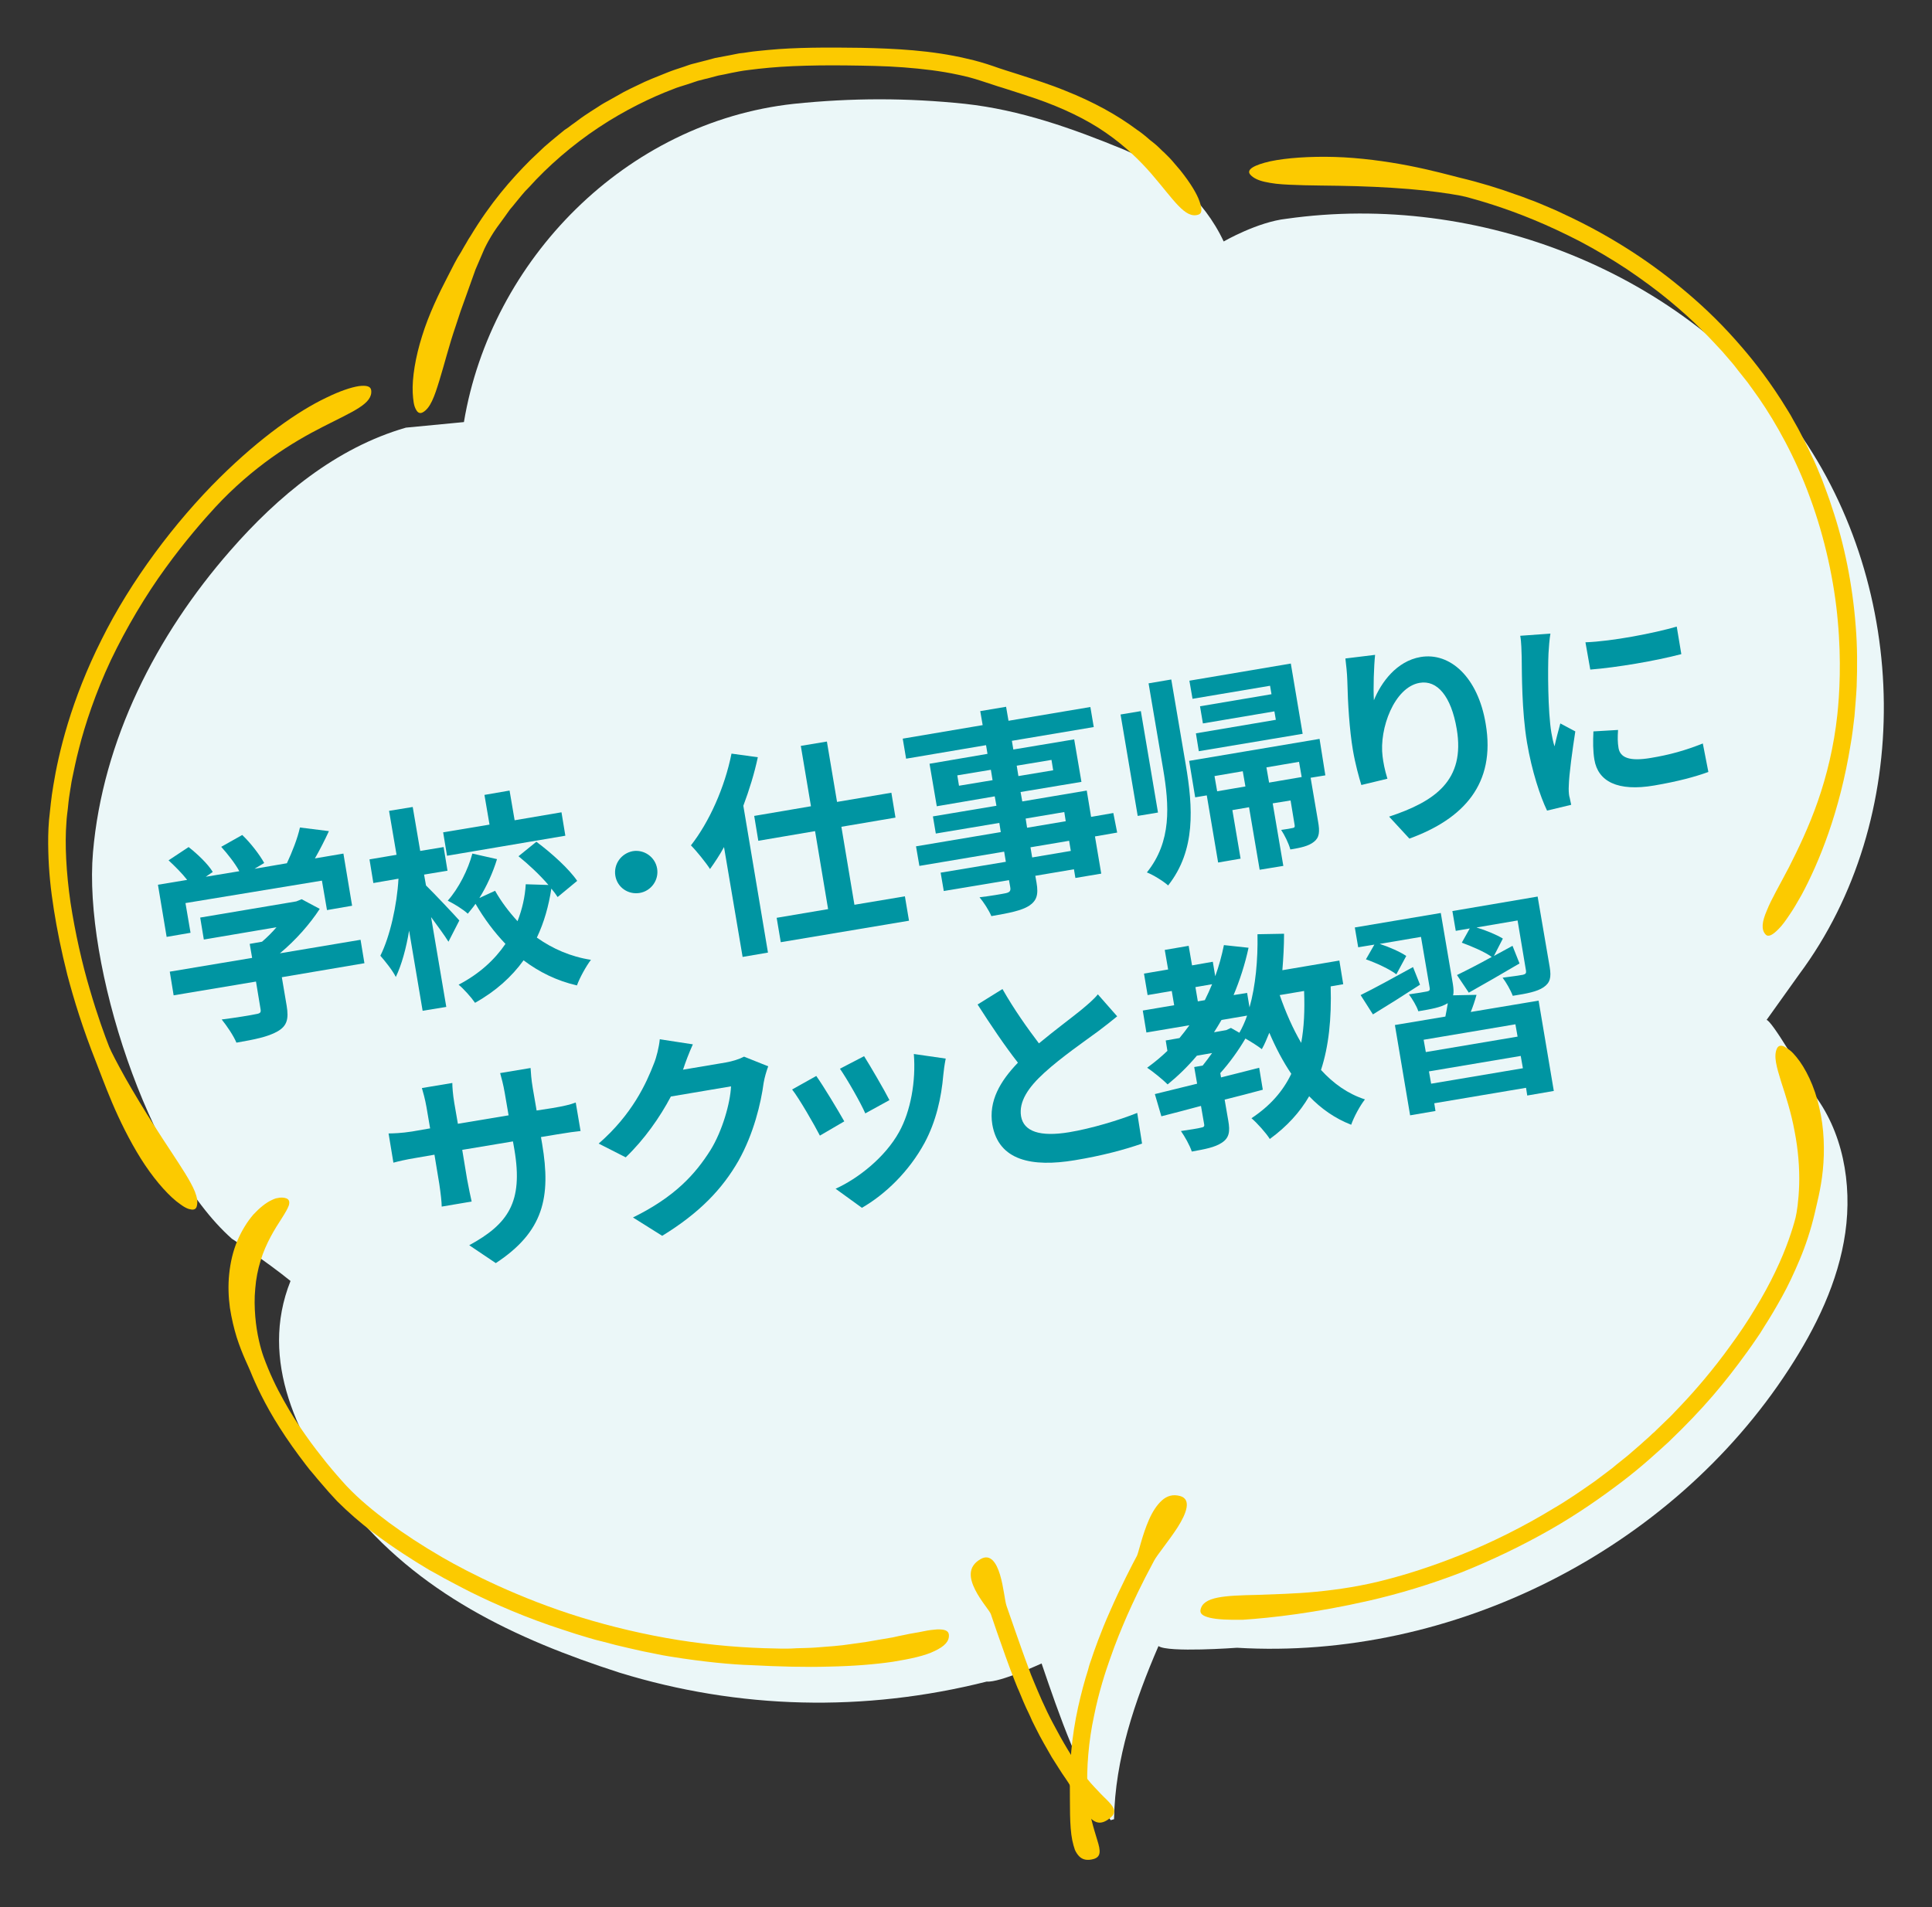 <?xml version="1.0" encoding="UTF-8"?>
<!-- Generator: Adobe Illustrator 27.5.0, SVG Export Plug-In . SVG Version: 6.00 Build 0)  -->
<svg xmlns="http://www.w3.org/2000/svg" xmlns:xlink="http://www.w3.org/1999/xlink" version="1.1" id="_x34_" x="0px" y="0px" width="800px" height="789.8px" viewBox="0 0 800 789.8" style="enable-background:new 0 0 800 789.8;" xml:space="preserve">
<rect x="0" y="0" width="800" height="789.8" fill="#333333" stroke="none"/>
<style type="text/css">
	.st0{fill:#EBF7F8;}
	.st1{fill:#FCCA00;}
	.st2{enable-background:new    ;}
	.st3{fill:#0095A2;}
</style>
<path class="st0" d="M459.9,753.8c-12.9-19-21.2-43.2-28.6-64.9c0,0-17.4,8-22.7,7.5c-50.8,12.8-102.7,11.5-152.1-3.7  c-43.1-13.9-83.6-32.9-112.7-69.7c-20.3-26.6-36.7-59.5-23.5-92.5C110.2,522.3,96,513,96,513c-34.8-30.9-61.5-113.6-57.5-160  s26.2-89.9,56.8-124.9c19.7-22.6,43.9-42.7,72.8-51l24-2.3c11.2-67.2,67-124.2,136.6-131.8c24.1-2.5,46.9-2.5,70.9,0  c22.8,2.5,44.3,10.1,65.9,19c17.7,7.6,32.9,20.3,41.2,38c0,0,14-8.1,26-9.4c79.5-11.3,165.1,22.1,211.6,87.6s48.6,160.9,0.7,225.3  l-13.5,18.9c1.9,0,14.7,21.3,18.8,29.7c12.8,16.1,16.7,38.1,13.8,58.4c-2.9,20.4-12.2,39.4-23.4,56.6  C692,642,601.5,687.7,512.2,682.4c0,0-28.6,2.1-32.5-0.7c-9.8,22.7-18,46.8-18.4,71.7L459.9,753.8z"></path>
<g>
	<path class="st1" d="M91,197.8C72.6,216,54.1,240.5,42,265c-6.1,12.1-10.7,24.1-13.9,34.6s-5,19.4-6,25.6   c-0.9,5.1-1.3,9.9-1.8,14.4c-0.4,4.6-0.4,8.9-0.3,13c0.2,8.3,1,15.9,2.3,24.1s3,16.8,5.6,27.1c2.7,10.2,6.3,22,11.9,36.1   c1.3,3.2,3.5,9.4,6.6,16.7c3.1,7.3,7.2,15.7,11.9,23.2s10.1,13.9,14.6,17.6c1.2,0.9,2.2,1.7,3.2,2.3c1,0.6,1.9,1,2.6,1.1   c1.5,0.4,2.5,0,2.8-1.3c0.9-3.5-1.4-7.9-4.8-13.5c-3.4-5.5-8-12.2-12.5-19.3c-4.5-7-8.9-14.3-12.3-20.3c-3.4-6.1-5.9-10.9-6.7-12.9   c-1.7-4.3-4.9-13-8-23.7c-3.2-10.7-6.1-23.6-8-36c-1.8-12.4-2.4-24.4-1.7-33.1c0.1-2.2,0.4-4.2,0.6-5.9c0.2-1.8,0.3-3.3,0.5-4.5   c0.4-2.5,0.6-3.9,0.6-3.9s0.1-0.4,0.2-1.2c0.1-0.8,0.3-1.9,0.6-3.3c0.3-1.4,0.7-3.2,1.1-5.2s1-4.3,1.6-6.7   c2.5-9.9,6.9-23.2,13.2-36.6c6.4-13.4,14.5-27,22.6-38.1c8.1-11.2,15.9-20.1,20.7-25.3c7.6-8.2,15.6-15,23.3-20.5s15-9.6,21.3-12.8   c12.5-6.4,20.6-9.5,19.9-15.1c-0.2-1.6-1.9-2.1-5.1-1.7c-3.2,0.5-7.8,2-13.5,4.8C123.5,170.2,107.9,181.1,91,197.8z"></path>
	<path class="st1" d="M441.2,37.6c-6.3-2.6-13-4.7-19.8-6.9c-3.4-1.1-6.8-2.1-10.1-3.3c-3.5-1.2-7.2-2.3-10.9-3.1   c-14.7-3.5-29.9-4.2-43.9-4.5c-13.9-0.2-27.1-0.2-38.5,0.9c-2.8,0.3-5.6,0.5-8.1,0.9c-1.3,0.2-2.5,0.4-3.8,0.5   c-1.2,0.2-2.4,0.5-3.5,0.7c-2.3,0.4-4.4,0.8-6.4,1.2c-1.9,0.5-3.7,1-5.3,1.4c-1.3,0.3-2.6,0.7-3.9,1s-2.5,0.8-3.7,1.2   c-2.4,0.8-4.7,1.5-6.9,2.4c-4.4,1.8-8.5,3.3-12.4,5.3c-1.9,0.9-3.8,1.8-5.7,2.8c-1.8,1-3.6,2-5.5,3.1l-2.7,1.5   c-0.9,0.5-1.8,1.1-2.7,1.7c-1.8,1.1-3.6,2.3-5.4,3.5c-1.8,1.2-3.5,2.6-5.4,3.9c-0.9,0.7-1.8,1.4-2.8,2c-0.9,0.7-1.8,1.5-2.7,2.2   c-1.8,1.5-3.8,3.1-5.7,4.8c-1.9,1.8-3.8,3.6-5.8,5.5c-7.9,7.9-16.5,17.7-24.8,31.5c-0.5,0.7-1.1,1.7-1.7,2.8   c-0.7,1.1-1.4,2.4-2.2,3.8c-1.8,2.7-3.5,6.2-5.4,9.9c-3.7,7.1-8,16-10.7,24.8c-2.8,8.8-4.2,17.5-3.9,23.6c0.1,1.5,0.2,2.9,0.4,4   c0.2,1.2,0.5,2.1,0.9,2.8c0.7,1.4,1.6,1.9,2.8,1.3c3.2-1.7,4.9-6.6,6.9-13.1c1-3.2,2-6.9,3.1-10.7c1.1-3.9,2.3-7.9,3.7-12   c1.3-4.1,2.7-8.2,4.2-12.2c1.4-4,2.8-7.8,4-11.2c1.4-3.3,2.7-6.2,3.7-8.6c1.1-2.3,2.1-4,2.7-5c0.6-1,1.4-2.3,2.4-3.7   c1-1.4,2.2-3,3.5-4.8c0.6-0.9,1.3-1.8,2-2.8c0.8-0.9,1.6-1.9,2.4-2.9c1.7-2,3.3-4.2,5.4-6.2c7.7-8.6,18-17.6,28.9-24.8   c10.8-7.2,22.1-12.6,30.6-15.8c2.1-0.9,4.1-1.4,5.9-2c1.7-0.6,3.2-1.1,4.5-1.5c2.5-0.7,4-1,4-1s1.6-0.4,4.5-1.2   c1.5-0.3,3.3-0.6,5.4-1.1c2.1-0.4,4.4-0.9,7.1-1.2c5.3-0.7,11.5-1.3,18.4-1.6c6.9-0.3,14.4-0.4,22.3-0.3c7.8,0.1,15.8,0.2,23.6,0.8   c7.8,0.6,15.4,1.5,22.3,3c3.5,0.7,6.8,1.6,9.8,2.6c1.6,0.5,3.1,1,4.6,1.5s3,1,4.4,1.4c5.6,1.8,10.3,3.3,13.8,4.5   c10.9,3.8,20.8,8.5,28.7,14c8,5.5,14.2,11.6,18.9,17c9.4,10.9,14,18.8,19.5,17c1.6-0.5,1.6-2.3,0.5-5.5s-3.7-7.5-7.9-12.8   c-1.1-1.3-2.2-2.6-3.5-4.1c-0.6-0.7-1.3-1.4-2-2.1c-0.7-0.7-1.4-1.4-2.2-2.1c-0.7-0.7-1.5-1.5-2.3-2.2s-1.7-1.4-2.6-2.1   c-1.7-1.5-3.5-3-5.6-4.4C462.7,47.7,452.8,42.2,441.2,37.6z"></path>
	<path class="st1" d="M766.3,308.3c0.7-3.8,1.1-7.7,1.6-11.7c0.3-4,0.7-8.1,0.9-12.2c0.3-8.3,0.3-16.7-0.4-25.2   c-1.3-17-4.7-34-9.9-49.3c-1.2-3.9-2.7-7.6-4-11.2c-1.5-3.6-2.9-7.2-4.6-10.5c-1.5-3.4-3.2-6.6-4.8-9.7c-0.8-1.6-1.7-3-2.5-4.5   s-1.6-2.9-2.5-4.3c-6.8-11.2-13.5-19.7-18.3-25.3c-8-9.4-15.5-16.6-22.9-22.9s-14.7-11.8-23-17.2c-8.2-5.3-17.4-10.6-28.9-15.9   c-2.8-1.4-5.9-2.6-9.1-4c-1.6-0.7-3.2-1.3-4.9-1.9c-1.7-0.7-3.4-1.3-5.2-1.9c-7.1-2.6-14.9-5-23.7-7.1c-3.9-1-11.6-3.1-20.8-4.9   c-9.3-1.8-20.3-3.3-30.6-3.6c-10.4-0.3-20.1,0.4-26.7,1.8c-6.6,1.5-10.1,3.4-8.3,5.5c1.2,1.4,3.3,2.4,6,3c1.4,0.3,3,0.6,4.7,0.8   c1.7,0.2,3.6,0.3,5.5,0.4c7.9,0.4,17.7,0.3,27.7,0.6c10,0.3,20,0.9,28.3,1.8c8.2,0.9,14.6,2,17,2.6c5.3,1.4,15.8,4.4,28.1,9.5   c6.1,2.5,12.7,5.6,19.3,9c6.6,3.5,13.2,7.4,19.4,11.5c6.2,4.2,12.1,8.5,17.3,12.8c5.2,4.3,9.8,8.4,13.5,12.2   c3.8,3.7,6.6,6.9,8.7,9.1c2,2.3,3.1,3.6,3.1,3.6s1.3,1.4,3.4,4.2c1.1,1.4,2.4,3,3.9,4.9c1.4,2,3.1,4.2,4.8,6.7   c6.9,10,15.1,24.5,21.1,41.1c6.1,16.5,10.1,34.9,11.5,51.2c1.5,16.3,0.7,30.4-0.2,38.7c-1.4,13.1-4.4,25.3-8.1,35.9   c-3.7,10.6-8.1,19.7-11.9,27.2c-3.9,7.5-7.4,13.4-9.2,18c-2,4.6-2.4,7.9-0.5,9.9c1.1,1.2,2.9,0.3,5.5-2.4c1.3-1.3,2.7-3.2,4.3-5.6   c1.6-2.3,3.3-5.2,5.1-8.4C753.2,357.2,761.8,336.3,766.3,308.3z"></path>
	<path class="st1" d="M321.3,682.7c-12.7-0.2-26.6-1.3-40.4-3.5s-27.7-5.5-40.4-9.4c-25.6-7.9-46.5-18.6-57.1-24.7   c-8.8-5.1-15.9-9.8-22.3-14.5c-6.4-4.8-12.2-9.5-17.6-15.2c-1.3-1.4-2.7-3-4.1-4.6c-1.4-1.6-2.8-3.3-4.2-5   c-2.8-3.5-5.7-7.2-8.7-11.5c-3-4.2-6-8.9-9-14.3c-3-5.3-5.9-11.3-8.4-18.2c-1.1-3.1-2.8-9.2-3.4-16.6c-0.3-3.7-0.4-7.6,0-11.6   c0.3-4,1.1-7.9,2.2-11.5c2.2-7.3,6-13.3,8.8-17.6c1.4-2.2,2.4-3.9,2.9-5.3c0.4-1.4,0.2-2.4-1-2.9c-0.8-0.3-1.7-0.4-2.8-0.3   c-0.5,0.1-1.1,0.2-1.6,0.3c-0.6,0.2-1.1,0.4-1.7,0.7c-2.4,1.1-5,3.2-7.6,6c-2.5,2.9-4.8,6.6-6.6,10.8c-1.8,4.2-2.9,9-3.4,13.8   s-0.3,9.6,0.3,14c0.7,4.5,1.7,8.6,2.8,12.2c2.3,7.2,5,12.3,5.8,14.4c1.8,4.5,5.8,13.4,12.1,23.2c3.1,4.9,6.8,10.1,10.8,15.3   c1,1.3,2,2.6,3.1,3.8c1.1,1.3,2.1,2.6,3.2,3.8l3.2,3.7c1.1,1.2,2.3,2.5,3.4,3.7c4.7,4.7,9.6,8.9,14.3,12.5c2.3,1.8,4.7,3.5,6.8,5   c2.2,1.5,4.3,3,6.2,4.2s3.7,2.4,5.3,3.4s3,1.8,4.1,2.5s2,1.2,2.6,1.5s0.9,0.5,0.9,0.5s1.5,0.8,4.1,2.3c2.7,1.4,6.5,3.5,11.3,5.9   c9.5,4.7,22.9,10.6,37.5,15.3c1.8,0.6,3.7,1.2,5.5,1.8c1.9,0.6,3.7,1.1,5.6,1.7l2.8,0.8l2.8,0.7c1.9,0.5,3.8,1,5.7,1.5   c3.8,0.9,7.6,1.8,11.3,2.6c1.9,0.4,3.7,0.7,5.5,1.1c1.8,0.4,3.6,0.7,5.4,1c14.1,2.3,26.4,3.4,33.7,3.6c11.5,0.6,22.5,0.9,32.4,0.6   c9.9-0.2,18.8-0.9,26.3-2c7.4-1.2,13.4-2.5,17.4-4.5c4-1.9,6.1-4,5.8-6.8c-0.2-1.6-1.8-2.2-4.9-2.1c-1.5,0.1-3.4,0.3-5.7,0.8   c-2.2,0.5-4.9,0.8-7.9,1.5c-1.5,0.3-3.1,0.6-4.7,1c-1.7,0.3-3.4,0.6-5.3,0.9c-1.9,0.3-3.8,0.7-5.8,1s-4.2,0.6-6.4,0.9   c-4.4,0.7-9.3,1-14.4,1.4c-2.6,0.2-5.3,0.2-8,0.3C327.1,682.8,324.2,682.8,321.3,682.7z"></path>
	<path class="st1" d="M448.7,734.6c-4.4-6.1-8.9-13.7-12.5-20.6c-3.7-6.9-6.3-13.3-7.7-16.6c-1.2-2.8-2.1-5.1-2.9-7.4   c-0.8-2.2-1.6-4.3-2.4-6.6c-1.6-4.6-3.5-9.8-6.4-18.3c-0.7-1.9-1.2-7.9-2.7-12.9s-4-8.9-8.1-6.5c-5.5,3.2-4.5,8.1-2.2,12.7   c2.3,4.6,6.1,8.8,6.5,10.1c0.9,2.7,3.6,10.6,6.2,17.8c1.3,3.6,2.6,7.1,3.6,9.6c0.5,1.3,0.9,2.3,1.2,3c0.3,0.7,0.5,1.1,0.5,1.1   s0.8,1.9,2,4.8c0.6,1.5,1.4,3.1,2.3,5c0.4,0.9,0.9,1.9,1.3,2.9c0.5,1,1,2,1.5,3c2,4.1,4.5,8.3,6.6,12c2.3,3.6,4.2,6.7,5.5,8.5   c2,2.8,3.5,5.7,5,8.3s2.7,5,4.1,6.8c2.8,3.6,5.5,5,9.7,1.5c2.5-2.1,1.8-3.9-0.6-6.5c-1.2-1.3-2.9-2.8-4.7-4.8   C452.8,739.7,450.6,737.5,448.7,734.6z"></path>
	<path class="st1" d="M450.3,742.1c-0.5-9.7,0.5-21.3,2.7-31.4c2-10.1,4.9-18.8,6.5-23.3c2.6-7.5,4.7-12.5,7.2-18.3   c2.6-5.8,5.6-12.4,11.2-22.8c1.2-2.3,6.2-8.3,9.8-13.9c3.6-5.7,5.7-11.4,1.1-12.8c-3.1-0.9-5.6-0.1-7.7,1.8   c-2.1,1.9-3.9,4.7-5.3,7.9c-2.8,6.3-4.3,13.5-5,15c-1.8,3.3-6.9,13.2-11,22.6c-4.2,9.3-7.2,18.2-7.2,18.2s-0.2,0.6-0.6,1.8   c-0.4,1.1-1,2.7-1.5,4.8c-1.3,4-2.8,9.5-4.1,15.4c-1.3,5.9-2.3,12.3-2.8,18c-0.1,1.4-0.2,2.8-0.3,4.1c-0.1,1.3-0.1,2.5-0.2,3.7   c0,1.1-0.1,2.2-0.1,3.2s0,1.8,0,2.5c0.1,9.1-0.2,17.5,1,23.5c0.3,1.5,0.7,2.8,1.1,4c0.5,1.1,1.1,2,1.8,2.7c1.4,1.4,3.3,1.8,5.9,1.1   c3.1-0.9,3-3.3,1.6-7.7C453.1,757.7,450.7,751.1,450.3,742.1z"></path>
	<path class="st1" d="M566.9,662.9c12.2-2.8,25.3-6.7,38.2-11.7c12.8-5.1,25.4-11.2,36.8-17.7c11.4-6.5,21.5-13.6,29.9-20   s14.8-12.4,19.2-16.4c14.5-13.9,23.2-24.4,32.6-37.4c1.2-1.6,2.3-3.3,3.5-5s2.4-3.5,3.5-5.4c2.4-3.7,4.8-7.8,7.3-12.3   s4.9-9.6,7.3-15.3c2.4-5.7,4.6-12.2,6.3-19.5c0.7-3.3,2.5-9.6,3.3-17.6c0.8-7.9,0.6-17.4-1.5-26c-1.9-8.7-5.7-16.3-9.4-20.8   c-0.9-1.1-1.8-2.1-2.7-2.8c-0.9-0.7-1.7-1.2-2.4-1.6c-1.4-0.6-2.4-0.4-3,0.8c-1.5,3.2-0.1,7.8,1.7,13.7c1.9,5.8,4.2,12.9,5.6,20.6   c1.5,7.6,2.1,15.5,1.9,22.1c-0.2,6.6-1,11.7-1.5,13.7c-1.1,4.3-3.7,12.7-8.4,22.4c-2.3,4.8-5.1,10-8.3,15.2   c-3.1,5.2-6.6,10.4-10.2,15.3c-7.1,9.9-14.7,18.7-20.6,24.9c-1.5,1.5-2.8,3-4,4.2s-2.3,2.2-3.2,3.1c-1.8,1.7-2.8,2.7-2.8,2.7   s-0.3,0.3-0.8,0.8c-0.6,0.5-1.4,1.2-2.4,2.2c-1.1,0.9-2.3,2.1-3.8,3.4c-1.5,1.3-3.2,2.8-5.1,4.4c-1.9,1.6-4.1,3.2-6.3,5.1   c-2.3,1.8-4.8,3.6-7.3,5.5c-5.3,3.7-11,7.7-17.2,11.3c-12.3,7.5-26,14.3-38.4,19.2c-12.4,5-23.4,8.3-30,10   c-10.4,2.8-20.5,4.3-29.7,5.2s-17.4,1-24.3,1.3c-13.8,0.3-22.5,0.7-23.6,6.2c-0.3,1.6,1,2.6,4,3.3s7.6,0.9,13.6,0.8   C526.6,670,544.5,668,566.9,662.9z"></path>
</g>
<g>
	<g class="st2">
		<path class="st3" d="M150.9,398.9l-34.2,5.8l2,11.8c0.9,5.5,0.2,8.4-3.9,10.7c-3.9,2.2-9.4,3.3-16.9,4.6c-1.2-2.9-4-7-6.1-9.6    c5.7-0.7,12.3-1.8,14.1-2.2c1.9-0.3,2.2-0.7,2-2l-1.9-11.5l-34.1,5.7l-1.6-9.8l34.1-5.7l-1-5.8l5.1-0.9c2.1-1.8,4.2-3.9,6-6    l-30.1,5.1l-1.5-9.1l39.8-6.7l2.2-0.9l7.5,4c-4.1,6.3-10,13-16.5,18.4l33.4-5.6L150.9,398.9z M78.9,386.3l-9.9,1.7l-3.6-21.6    l12.1-2c-2.1-2.7-5.1-5.7-7.7-8.1l8.3-5.5c3.7,2.9,8,7,10,10.3l-2.9,2l13.9-2.3c-1.8-3.3-4.8-7.1-7.5-10.1l8.7-4.9    c3.5,3.3,7.3,8.3,9.1,11.6l-4,2.4l13.4-2.3c2.2-4.7,4.4-10.3,5.4-14.8l12,1.5c-1.8,3.9-3.8,7.8-5.8,11.3l11.8-2l3.6,21.6    l-10.4,1.8l-2.1-12.2L76.8,374L78.9,386.3z"></path>
		<path class="st3" d="M185.7,390c-1.6-2.6-4.5-6.5-7.2-10.2l6.3,37.2l-9.8,1.6l-5.6-33.2c-1.2,7.3-3.1,14.2-5.5,19.2    c-1.4-2.8-4.4-6.5-6.4-8.8c4-8,6.9-21,7.5-31.9l-10.4,1.8l-1.6-9.8l11.2-1.9l-3.1-18.2l9.8-1.6l3.1,18.2l9.7-1.6l1.6,9.8l-9.7,1.6    l0.8,4.5c3,2.9,11.8,12.2,13.8,14.5L185.7,390z M230.9,371.5c-0.7-1.1-1.6-2.3-2.6-3.5c-1.1,7.2-3,14-6,20.3    c6.5,4.6,14,7.9,22.4,9.2c-2,2.6-4.7,7.5-5.8,10.6c-8.3-1.9-15.6-5.5-22.1-10.4c-4.9,6.8-11.5,12.8-20.1,17.6    c-1.5-2.2-4.7-5.8-6.8-7.5c8.6-4.5,14.9-10.3,19.4-16.9c-4.6-4.8-8.8-10.4-12.4-16.6c-1,1.5-2.2,2.8-3.2,4.1    c-1.9-1.8-5.7-4.1-8.3-5.4c4.6-5.2,8.4-12.8,10.2-19.5l10.2,2.3c-1.7,5.6-4.3,11.3-7.3,16.1l6.5-3c2.6,4.6,5.8,8.8,9.3,12.6    c1.9-4.9,3.1-10,3.4-15.3l9.4,0.3c-3.5-4.1-8.2-8.5-12.4-11.9l7.4-6c6.3,4.7,13.5,11.2,16.9,16.2L230.9,371.5z M234.1,346.1    l-49,8.3l-1.6-9.7l19.2-3.2l-2.1-12.3l10.4-1.8l2.1,12.3l19.4-3.3L234.1,346.1z"></path>
		<path class="st3" d="M262,352.5c4.7-0.8,9.3,2.4,10.1,7.2c0.8,4.8-2.5,9.3-7.2,10.1c-4.8,0.8-9.3-2.3-10.1-7.1    C254,357.8,257.3,353.4,262,352.5z"></path>
		<path class="st3" d="M313.8,313.6c-1.4,6.6-3.5,13.4-6,20.1l10.2,60.8l-10.5,1.8l-7.7-45.5c-1.8,3.3-3.8,6.3-5.8,9.1    c-1.5-2.4-5.6-7.5-7.9-9.8c7.6-9.7,14-24,16.8-38L313.8,313.6z M348.4,342.4l5.4,32.3l20.9-3.5l1.7,10.1l-53.1,8.9l-1.7-10.1    l21.3-3.6l-5.4-32.3l-23.5,4l-1.7-10.3l23.5-4l-4.2-25l10.8-1.8l4.2,25l22.5-3.8l1.7,10.3L348.4,342.4z"></path>
		<path class="st3" d="M462.6,344.8l-9.2,1.6l2.6,15.4l-10.7,1.8l-0.6-3.6l-16,2.7l0.5,2.8c0.9,5.2,0,7.6-3.2,9.7    c-3.1,1.9-7.9,2.9-15.5,4.2c-1-2.4-3.2-5.8-4.9-7.8c4.3-0.5,9.5-1.4,10.9-1.7c1.7-0.4,2.1-1,1.8-2.6l-0.5-2.8l-27,4.5l-1.3-7.6    l27-4.5l-0.7-4.2l-35.1,5.9l-1.4-8.1l35.1-5.9l-0.6-3.8l-26.3,4.4l-1.2-7.1l26.3-4.4l-0.7-3.9l-24,4.1l-3-17.6l24-4.1l-0.6-3.6    l-33.1,5.6l-1.4-8.3l33.1-5.6l-1-5.8l10.7-1.8l1,5.8l33.9-5.7l1.4,8.3l-33.9,5.7l0.6,3.6l25.2-4.2l3,17.6l-25.2,4.2l0.7,3.9    l26.7-4.5l1.8,10.9l9.2-1.6L462.6,344.8z M411,323.1l-0.7-4.3l-13.9,2.3l0.7,4.3L411,323.1z M421,317.1l0.7,4.3l14.4-2.4l-0.7-4.3    L421,317.1z M425.3,342.8l16-2.7l-0.6-3.8l-16,2.7L425.3,342.8z M442.7,348.2l-16,2.7l0.7,4.2l16-2.7L442.7,348.2z"></path>
		<path class="st3" d="M475.6,283l9.4-1.6l6,35.3c3,17.7,4.2,35.4-7.3,50c-2-1.8-6.2-4.4-8.8-5.4c10.3-12.8,9.3-27.7,6.7-43    L475.6,283z M479.5,336.5l-8.4,1.4l-7.1-42l8.4-1.4L479.5,336.5z M548.8,321.1l-6.1,1l3.1,18.2c0.7,4,0.6,6.5-1.7,8.3    c-2.2,1.8-5.5,2.5-9.8,3.2c-0.7-2.6-2.4-6-3.8-8.1c2.1-0.3,4.1-0.6,4.8-0.8c0.7-0.1,0.9-0.4,0.8-1.1l-1.7-10.3l-7.4,1.2l4.4,25.9    l-9.8,1.6l-4.4-25.9l-6.9,1.2l3.4,20.1l-9.3,1.6l-4.7-27.8l-4.8,0.8l-2.5-15.1l54-9.1L548.8,321.1z M539.4,303.9l-43,7.2l-1.2-7.4    l33.1-5.6l-0.6-3.5l-29.6,5l-1.2-7.1l29.6-5l-0.6-3.5l-32.1,5.4l-1.3-7.5l42-7.1L539.4,303.9z M515.7,325.7l-1.1-6.3l-11.7,2    l1.1,6.3L515.7,325.7z M537.9,315.5l-13.5,2.3l1.1,6.3l13.5-2.3L537.9,315.5z"></path>
		<path class="st3" d="M569.4,271.2c-0.5,4.6-0.8,13.8-0.5,18.8c3-7.4,9.4-16.2,19.3-17.9c12.2-2.1,23.8,8.3,27,27.7    c4.2,24.8-9.1,39.3-31.6,47.5l-8.4-9.1c19-6.3,31.6-15,28-36.3c-2.3-13.6-8.1-20.4-15.4-19.1c-10.4,1.8-16.8,18.9-15.3,30.5    c0.3,2.4,0.8,5.3,2,9.2l-10.8,2.6c-1-3.3-2.5-8.6-3.5-14.5c-1.4-8.2-2.1-19.3-2.3-28.6c-0.1-3.3-0.5-6.8-0.8-9.3L569.4,271.2z"></path>
		<path class="st3" d="M642,262.4c-0.4,1.9-0.7,6.5-0.8,8.2c-0.3,6.1-0.3,24.1,1.2,32.9c0.3,1.7,0.7,3.8,1.3,5.6    c0.7-3.3,1.6-6.5,2.4-9.5l6.2,3.3c-1.2,7.8-2.6,17.8-2.7,22.6c-0.1,1.3,0,3.3,0.2,4.2c0.3,1,0.5,2.4,0.8,3.6l-10,2.4    c-2.8-5.8-6.3-16.3-8.3-28.2c-2.2-13.2-2.1-28.5-2.2-35.4c-0.1-2.5-0.1-6-0.6-8.8L642,262.4z M670,302.3c-0.2,3-0.2,5.1,0.2,7.5    c0.7,3.9,4.4,5.6,13.3,4.1c7.9-1.3,14.3-3.1,21.6-6l2.3,11.8c-5.5,2-12.5,3.9-22.4,5.6c-15.2,2.6-23.3-1.7-24.8-10.7    c-0.6-3.6-0.6-7.5-0.4-11.7L670,302.3z M694.3,259.5l1.9,11.4c-10.7,2.8-26.5,5.5-37.7,6.4l-2-11.3    C667.6,265.6,685,262.2,694.3,259.5z"></path>
	</g>
	<g class="st2">
		<path class="st3" d="M228.7,458.9c4.7-0.8,7.3-1.4,9.7-2.3l2,11.8c-2,0.2-5.1,0.6-9.8,1.4l-6.6,1.1l0.5,2.9    c3.7,22,0.6,36.3-19.2,49.3l-11-7.4c16.1-8.8,22.4-17.8,18.7-39.6l-0.6-3.4l-21,3.5l2,12.1c0.7,3.9,1.5,7.5,1.9,9.3l-12.4,2.1    c0-1.8-0.4-5.4-1-9.4l-2-12.1l-7.5,1.3c-4.4,0.7-7.6,1.5-9.5,2l-2-12.1c1.6,0,5.3-0.1,9.7-0.8l7.5-1.3l-1.5-8.8    c-0.6-3.4-1.4-6.2-1.9-7.9l12.6-2.1c0,1.7,0.2,4.6,0.8,8.2l1.5,8.7l21-3.5l-1.6-9.3c-0.6-3.5-1.4-6.4-1.9-8.2l12.6-2.1    c0.1,1.8,0.3,4.8,0.9,8.3l1.6,9.3L228.7,458.9z"></path>
		<path class="st3" d="M318.1,441.6c-0.7,1.9-1.5,4.5-1.9,6.9c-1.1,8.3-4.1,21-10.4,32.2c-6.7,11.7-16.1,21.6-31.6,31.1l-12.1-7.6    c17.3-8.5,25.8-17.9,32.1-27.9c4.9-7.9,8.2-19.5,8.5-26.4l-24.9,4.2c-4.6,8.7-11,17.8-18.7,25.2l-11.2-5.7    c13.9-12.1,19.7-24.9,22.9-33.2c1-2.4,2.1-6.8,2.4-10l13.7,2.1c-1.6,3.5-3.2,7.8-3.9,10l-0.2,0.5l17.8-3c2.8-0.5,5.6-1.4,7.5-2.4    L318.1,441.6z"></path>
		<path class="st3" d="M349.6,464.4l-10.1,5.9c-2.3-4.5-8.7-15.6-11.5-19.1l10-5.6C341,449.8,347,459.8,349.6,464.4z M391.6,438.4    c-0.6,3-0.8,5-1,6.8c-0.8,9.4-3,19.2-7.7,28c-6.5,12-16.3,21.4-26,27l-10.9-7.9c9.3-4.2,20.5-13,26.3-23.5    c4.8-8.6,7-21.1,6.1-32.3L391.6,438.4z M368.3,455.6l-10,5.5c-1.8-4.2-7.5-14.2-10.5-18.5l10-5.2    C360.1,441,366.4,451.8,368.3,455.6z"></path>
		<path class="st3" d="M462.6,420.9c-2.4,2-5,4-7.9,6.2c-5,3.7-15.2,10.7-22.3,17.2c-6.6,6-10.6,11.9-9.6,18    c1.1,6.3,7.8,8.6,19.9,6.6c9.1-1.5,20.7-5,28.2-8l2,12.7c-7.2,2.5-16.4,5-27.9,6.9c-17.5,2.9-31.5,0.3-34.1-14.8    c-1.6-9.8,3.3-18,10.6-25.6c-5.4-6.9-11.2-15.5-16.7-24.1l10.3-6.4c4.9,8.6,10.4,16.3,15.1,22.5c6.5-5.4,13.5-10.6,17.2-13.6    c3-2.5,5.3-4.4,7.2-6.7L462.6,420.9z"></path>
		<path class="st3" d="M551,408.5c0.4,13.4-0.8,24.8-4,34.6c5.1,5.6,11.1,9.9,18.2,12.2c-2,2.5-4.6,7.3-5.7,10.5    c-6.7-2.6-12.4-6.6-17.4-11.8c-3.9,6.7-9.2,12.5-16.3,17.7c-1.4-2.3-5.3-6.7-7.6-8.6c7.7-5.1,13-11.1,16.5-18.4    c-3.4-5-6.4-10.7-9.1-17c-1,2.4-1.9,4.7-3.1,6.8c-1.4-1.1-4.3-3-6.8-4.4c-2.8,4.8-6.6,10.1-10.4,14.3l0.3,1.8    c5.3-1.3,10.6-2.7,15.8-4l1.5,9.1c-5.2,1.4-10.6,2.8-15.8,4.1l1.5,8.7c0.8,4.5,0.4,7.1-2.6,9.1c-3,2-7,2.7-12.5,3.7    c-0.9-2.7-2.9-6.2-4.5-8.5c3.4-0.5,7.3-1.1,8.3-1.4c1.2-0.2,1.5-0.5,1.3-1.5l-1.3-7.5c-6,1.6-11.6,3.1-16.4,4.3l-2.7-9.2    c4.9-1.2,11-2.7,17.5-4.3l-1.2-6.9l3.5-0.6c1.3-1.6,2.6-3.4,3.9-5.2l-6.3,1.1c-3.7,4.4-7.7,8.3-12.1,11.9c-1.8-1.8-6-5.3-8.5-6.9    c3-2.2,5.8-4.5,8.4-7l-0.7-4.3l5.7-1c1.4-1.7,2.8-3.5,4.1-5.3l-17.8,3l-1.5-9.1l13-2.2l-1-5.9l-10,1.7l-1.5-8.9l10-1.7l-1.4-8.1    l9.9-1.7l1.4,8.1l8.6-1.5l1,6c1.5-4.1,2.7-8.5,3.6-12.9l10.2,1.1c-1.5,6.9-3.6,13.4-6.2,19.6l5.6-0.9l1,6    c2.5-8.9,3.5-19.6,3.3-30.3l11-0.2c0,5.1-0.3,10.2-0.7,15.1l23.6-4l1.6,9.8L551,408.5z M496,414.7l2.9-0.5c1.1-2.2,2.1-4.4,3-6.6    l-6.9,1.2L496,414.7z M509.7,425.7l3.5,2c1.2-2.1,2.3-4.5,3.2-7.1l-10.6,1.8c-1,1.7-2,3.4-3.1,5.1l5.1-0.9L509.7,425.7z     M529.9,412.1c2.5,7.2,5.4,13.8,8.9,19.8c1.2-6.4,1.5-13.6,1.2-21.5L529.9,412.1z"></path>
		<path class="st3" d="M588,407.8c-6.6,4.3-13.6,8.7-19.5,12.3l-5.1-8c5.5-2.7,13.7-7.2,21.7-11.6L588,407.8z M611.4,412    c-0.7,2.5-1.5,4.9-2.4,7.1l28.1-4.7l6.3,37.4l-11,1.9l-0.5-3.2l-38,6.4l0.5,3.2l-10.5,1.8l-6.3-37.4l20.9-3.5    c0.4-1.8,0.7-3.8,1-5.5l-0.3,0.1c-2.6,1.6-6.5,2.3-11.9,3.2c-0.7-2.2-2.5-5.1-3.9-7c3-0.4,6.5-1,7.5-1.2c1-0.2,1.3-0.6,1.1-1.5    l-3.6-21.1l-17.1,2.9c4,1.3,8.5,3.3,11,5l-4.1,7.6c-2.7-2.1-8.3-4.7-12.6-6.2l3.5-6.1l-6.7,1.1l-1.4-8.2l35.6-6l5,29.4    c0.3,2,0.4,3.5,0.1,4.7L611.4,412z M627.5,424.2l-38,6.4l0.9,5.1l38-6.4L627.5,424.2z M630.6,442.4l-0.9-5.1l-38,6.4l0.9,5.1    L630.6,442.4z M641.7,400.5c0.7,4.3,0.2,6.5-2.6,8.4c-2.7,1.8-6.9,2.6-12.7,3.5c-0.9-2.4-2.7-5.5-4.2-7.5c3.4-0.4,7.3-1,8.4-1.2    c1.1-0.3,1.4-0.6,1.3-1.6l-3.5-20.9l-17,2.9c4,1.2,8.5,3.1,10.9,4.6l-3.7,7.2c2.5-1.4,5.1-2.8,7.7-4.2l2.9,7.3    c-7.1,4.2-14.8,8.6-21,12.1l-4.9-7.3c3.9-1.9,9-4.5,14.4-7.5c-2.9-2.1-8.3-4.4-12.4-5.9l3.3-5.9l-5.8,1l-1.4-8.2l35.3-6    L641.7,400.5z"></path>
	</g>
</g>
</svg>

